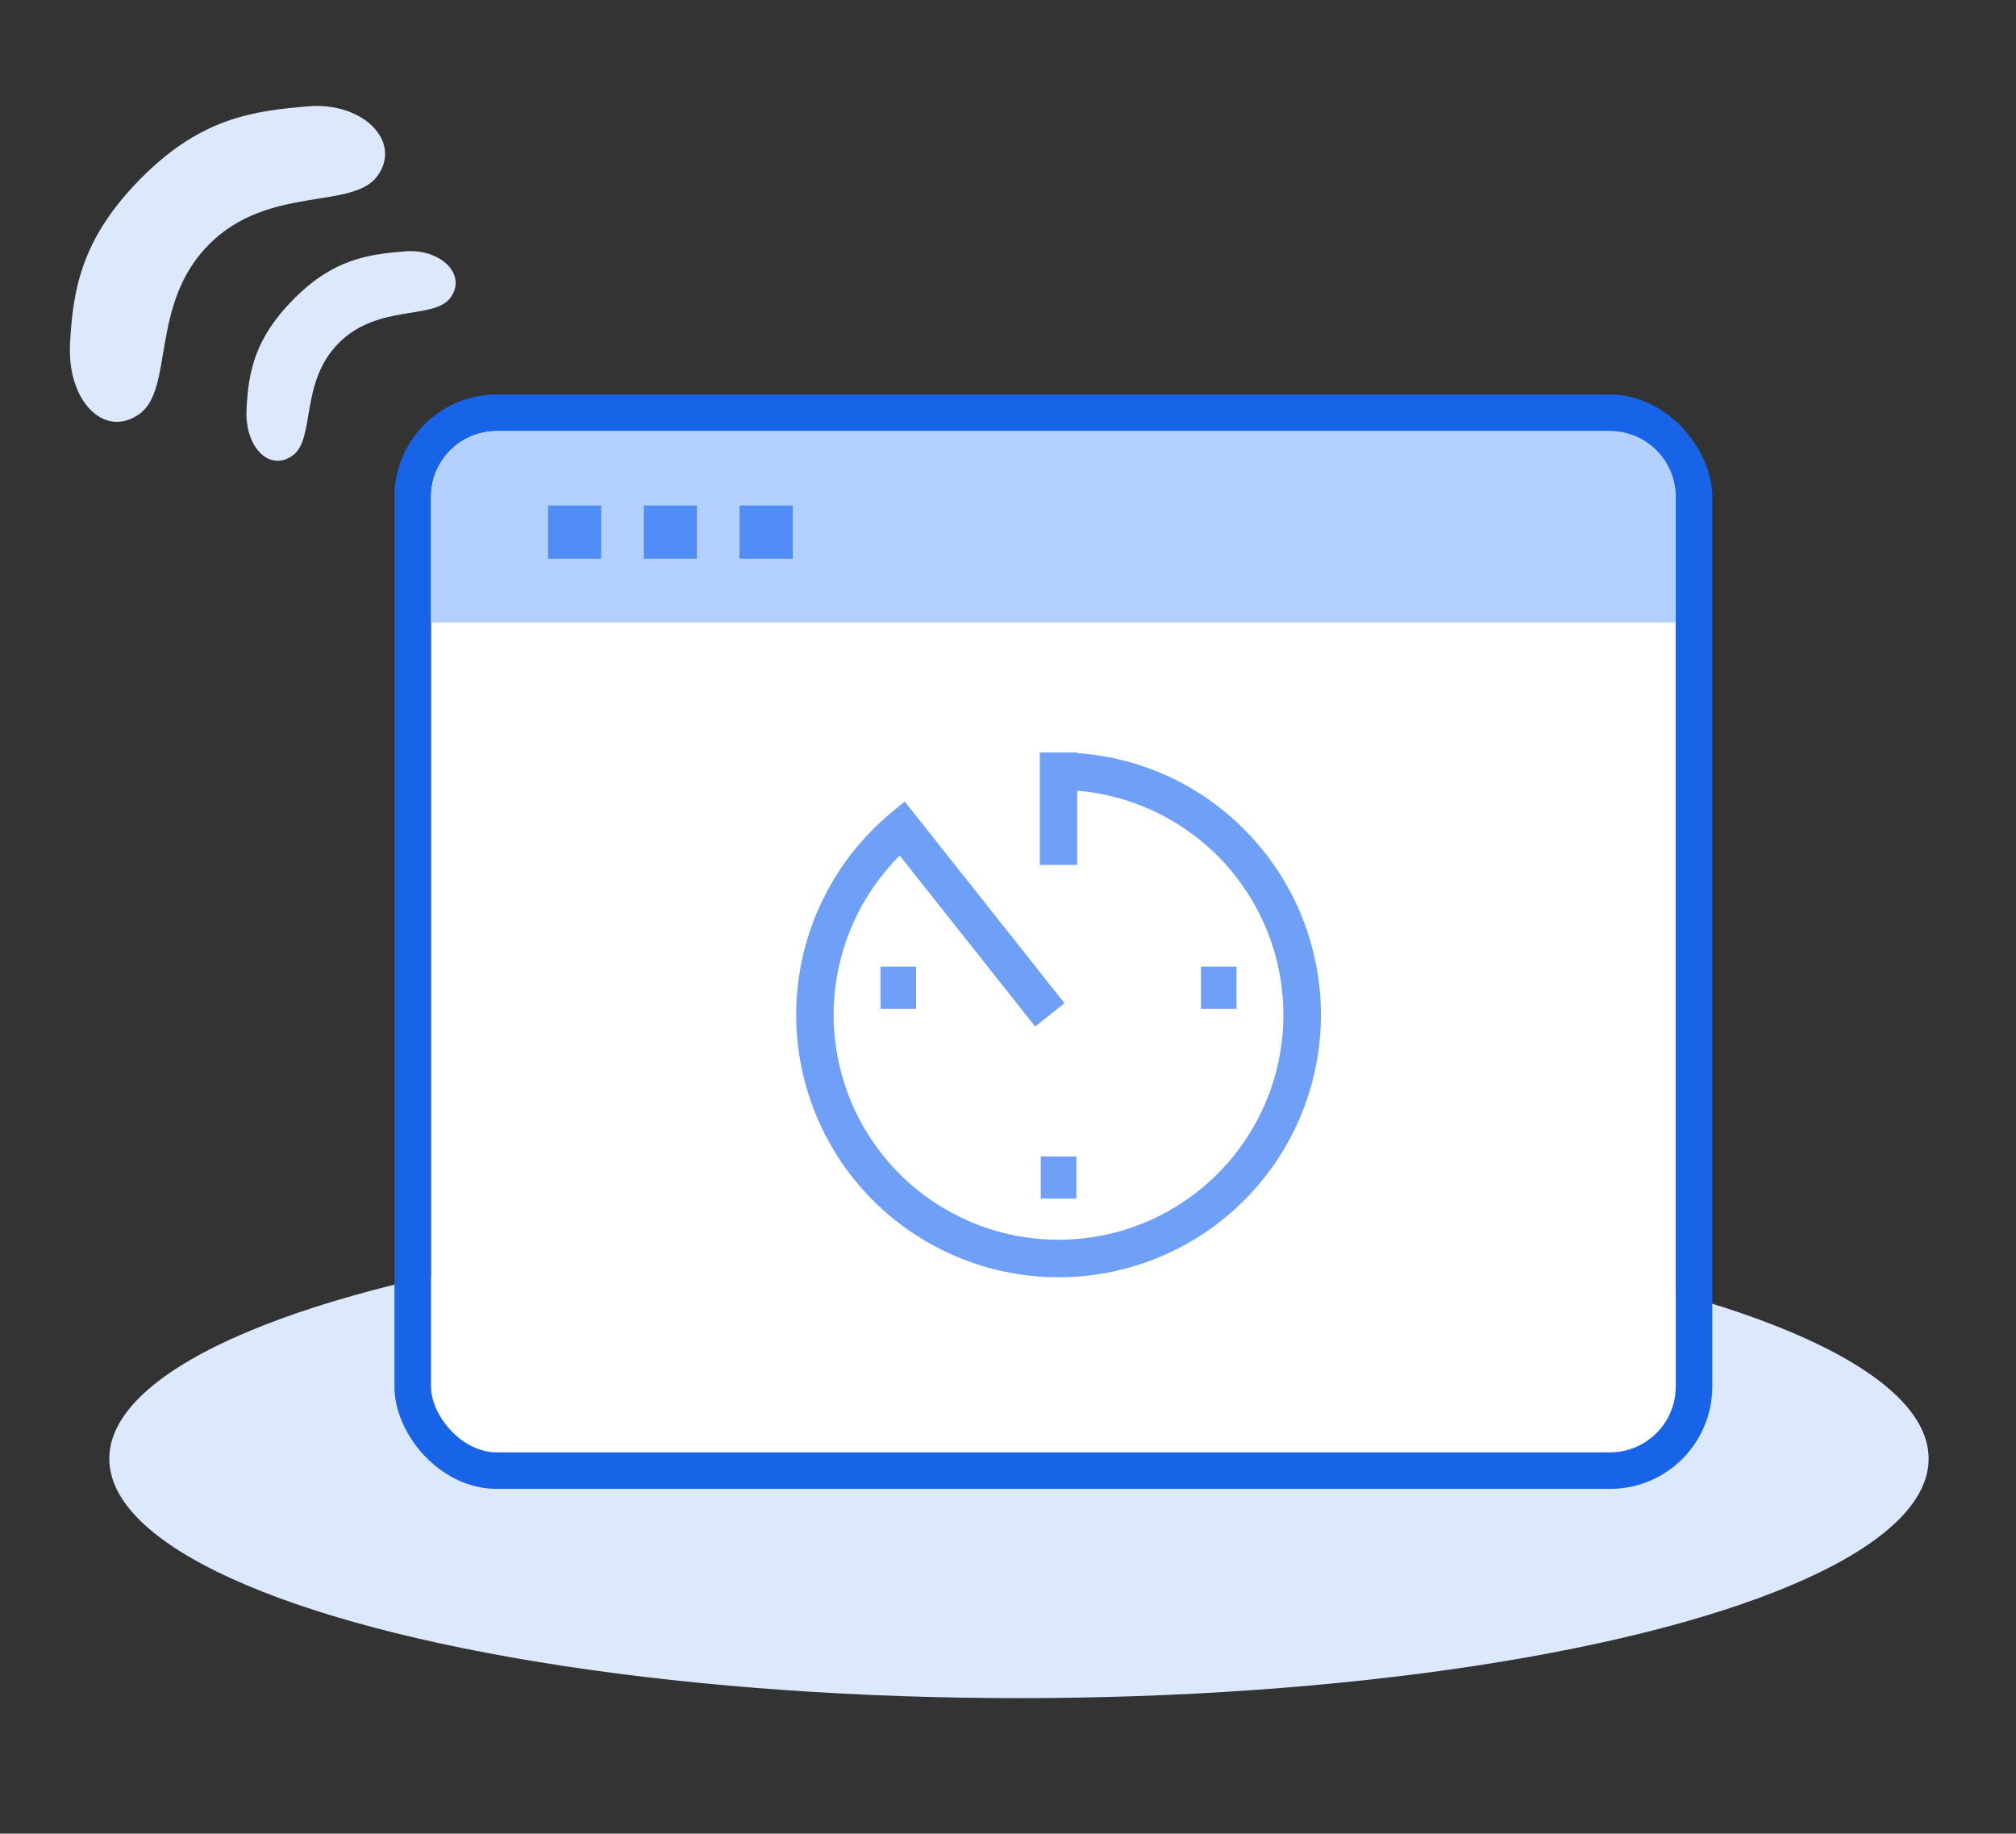 <svg xmlns="http://www.w3.org/2000/svg" xmlns:xlink="http://www.w3.org/1999/xlink" width="276" height="251" viewBox="0 0 276 251"><rect x="0" y="0" width="276" height="251" fill="#333333" stroke="none"/><defs><clipPath id="b"><rect width="276" height="251"/></clipPath></defs><g id="a" clip-path="url(#b)"><g transform="translate(-123.234 -44.204)"><ellipse cx="124.538" cy="32.773" rx="124.538" ry="32.773" transform="translate(138.197 211.109)" fill="#dce9fc"/><g transform="translate(182.234 103.203)"><g transform="translate(0 0)" fill="#fff" stroke="#1764e8" stroke-linecap="round" stroke-linejoin="round" stroke-width="5"><rect width="170.42" height="139.808" rx="9" stroke="none"/><rect x="-2.5" y="-2.5" width="175.42" height="144.808" rx="11.5" fill="none"/></g><path d="M9,0H161.42a9,9,0,0,1,9,9V26.218a0,0,0,0,1,0,0H0a0,0,0,0,1,0,0V9A9,9,0,0,1,9,0Z" transform="translate(0 0)" fill="#b4d0ff"/><rect width="7.283" height="7.283" transform="translate(16.022 10.196)" fill="#4f8cf6"/><rect width="7.283" height="7.283" transform="translate(29.132 10.196)" fill="#4f8cf6"/><rect width="7.283" height="7.283" transform="translate(42.241 10.196)" fill="#4f8cf6"/></g></g><g transform="translate(106.751 100.75)"><path d="M28.684,42.857h4.874v5.774H28.684ZM6.75,16.875h4.874v5.774H6.75Zm43.867,0h4.874v5.774H50.617Z" transform="translate(7.049 14.695)" fill="#6ea0f8"/><path d="M63.568,12.77A35.651,35.651,0,0,0,40.735,2.341V2.25H35.6V17.644h5.131V7.489A30.785,30.785,0,1,1,16.427,16.37l18.54,23.392,4.021-3.187L17.1,8.957l-2.021,1.7a35.919,35.919,0,1,0,48.49,2.115Z" transform="translate(0 0)" fill="#6ea0f8"/></g><path d="M2.854.039c3.8-.625,7.57,6.423,15.219,6.423S29.608-.586,33.453.039s3.845,5.437,0,8.925-7.73,6.115-15.38,6.115S6.659,12.177,2.854,8.964-.951.665,2.854.039Z" transform="translate(63.743 38.729) rotate(135)" fill="#dce9fc"/><path d="M4.3.059c5.732-.942,11.4,9.677,22.929,9.677S44.607-.883,50.4.059s5.793,8.191,0,13.446-11.646,9.212-23.171,9.212S10.032,18.345,4.3,13.505-1.433,1,4.3.059Z" transform="translate(54.774 21.063) rotate(135)" fill="#dce9fc"/></g></svg>